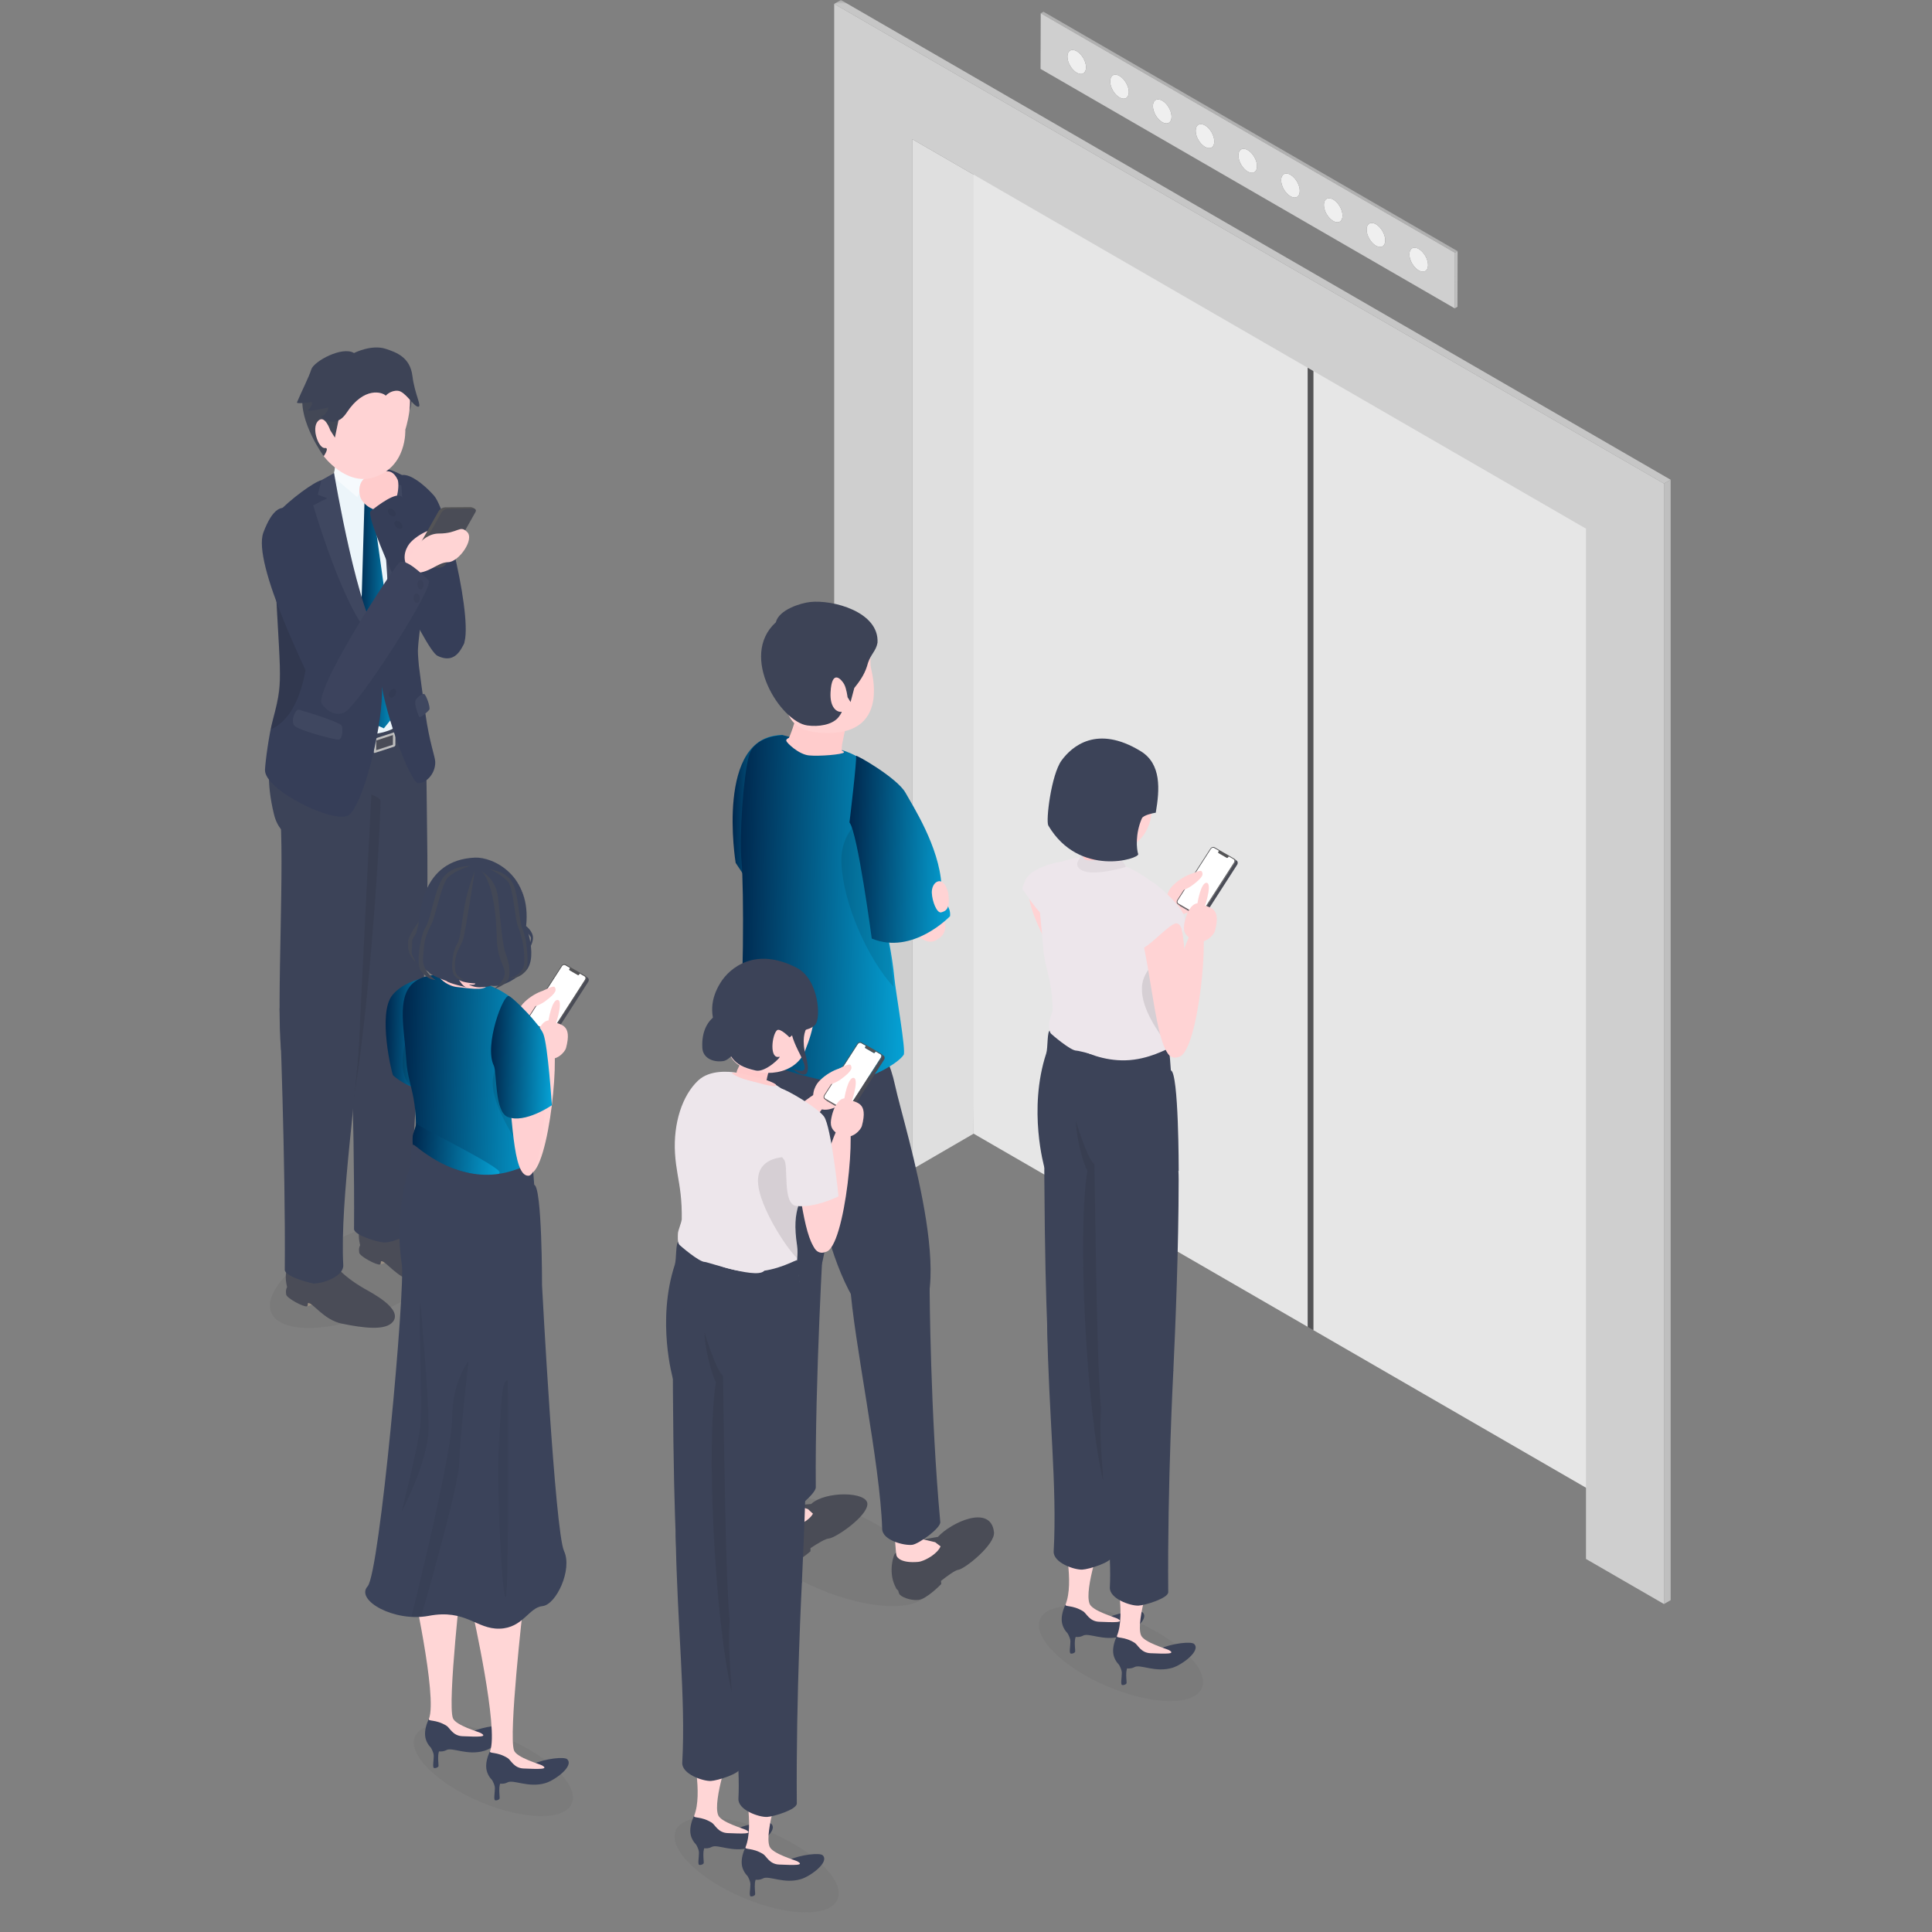 <svg width="250" height="250" viewBox="0 0 250 250" fill="none" xmlns="http://www.w3.org/2000/svg">
<rect x="0" y="0" width="250" height="250" fill="#808080" stroke="none"/>
<mask id="mask0_1892_18121" style="mask-type:alpha" maskUnits="userSpaceOnUse" x="0" y="0" width="250" height="250">
<rect width="250" height="250" fill="#D9D9D9"/>
</mask>
<g mask="url(#mask0_1892_18121)">
<path opacity="0.05" d="M49.564 169.575C56.378 166.672 60.956 162.091 59.789 159.344C58.622 156.598 52.152 156.725 45.338 159.629C38.524 162.532 33.946 167.113 35.113 169.86C36.281 172.606 42.751 172.479 49.564 169.575Z" fill="black"/>
<path d="M56.166 64.143C58.062 66.308 61.914 83.653 59.491 83.791C57.067 83.93 52.2 73.359 51.067 65.982C49.904 58.417 54.455 62.188 56.166 64.143Z" fill="#363E58"/>
<path opacity="0.1" d="M53.383 70.81C53.383 70.81 55.527 70.465 55.073 76.138C54.761 80.03 55.006 81.05 54.474 81.432C53.815 81.904 53.383 70.81 53.383 70.81Z" fill="black"/>
<path d="M36.756 94.787C36.756 94.787 33.442 97.032 35.443 105.334C37.444 113.637 50.638 103.025 50.638 103.025L40.981 94.787H36.756Z" fill="#3C4358"/>
<path d="M49.18 163.617C49.18 163.617 49.852 163.471 49.922 163.33C49.992 163.19 49.423 162.942 49.423 162.942L49.18 163.227V163.617Z" fill="#998E82"/>
<path d="M46.599 161.122C46.332 160.011 46.306 158.852 47.075 157.841C48.361 156.151 50.546 156.86 51.735 157.501C52.924 158.142 53.289 159.411 56.562 161.313C57.389 161.793 61.613 163.918 60.311 165.602C59.374 166.813 56.48 166.433 53.698 165.867C51.322 165.384 49.885 163.062 49.315 163.206C49.232 163.247 49.338 163.543 49.177 163.617C48.825 163.782 46.534 162.569 46.484 162.093C46.441 161.674 46.417 161.532 46.599 161.122Z" fill="#4A4C57"/>
<path d="M48.359 150.39C46.999 152.483 48.565 156.351 47.627 157.651C46.43 159.311 49.478 160.768 50.191 160.628C50.358 160.596 50.06 160.134 49.968 159.771C49.864 159.36 52.307 158.333 52.734 158.622C52.978 158.787 52.022 158.073 51.462 157.758C51.236 157.631 50.957 157.438 50.883 157.349C50.424 156.802 51.814 151.576 52.06 150.978C52.306 150.379 48.946 149.486 48.359 150.39Z" fill="#314058"/>
<path d="M45.074 124.086C45.074 124.086 45.928 145.087 45.811 159.031C45.804 159.821 48.819 160.732 49.67 160.771C50.71 160.818 53.46 159.874 53.379 158.407C52.914 149.987 54.796 130.54 55.01 123.243C55.379 110.697 45.074 124.086 45.074 124.086Z" fill="#3C4358"/>
<path d="M55.153 96.887C55.247 116.468 56.501 132.917 50.075 133.298C41.823 133.787 44.981 109.35 44.119 100.802C42.945 89.166 55.128 91.617 55.153 96.887Z" fill="#3C4358"/>
<path d="M48.532 95.568C48.438 95.598 48.362 95.694 48.362 95.783L48.355 97.317C48.355 97.405 48.431 97.452 48.525 97.421L50.989 96.619C51.084 96.589 51.16 96.493 51.16 96.405L51.166 94.871C51.167 94.782 51.091 94.735 50.997 94.766L48.532 95.568Z" fill="#BEBEBE"/>
<path d="M48.676 97.073L48.681 95.818L50.848 95.113L50.843 96.368L48.676 97.073Z" fill="#4A4C57"/>
<path opacity="0.1" d="M47.539 102.643C47.914 102.802 49.26 103.112 49.247 103.697C49.084 110.864 47.63 131.451 45.797 141.935L47.539 102.643Z" fill="#1A1A1A"/>
<path d="M39.727 169.031C39.727 169.031 40.398 168.885 40.468 168.745C40.539 168.604 39.97 168.356 39.97 168.356L39.727 168.641V169.031Z" fill="#998E82"/>
<path d="M37.146 166.537C36.879 165.425 36.853 164.266 37.622 163.255C38.907 161.566 41.093 162.274 42.282 162.915C43.471 163.556 43.836 164.825 47.109 166.727C47.936 167.207 52.16 169.332 50.858 171.016C49.921 172.228 47.027 171.847 44.245 171.281C41.869 170.798 40.432 168.476 39.862 168.62C39.779 168.661 39.885 168.957 39.724 169.032C39.372 169.196 37.08 167.983 37.031 167.507C36.988 167.088 36.964 166.946 37.146 166.537Z" fill="#4A4C57"/>
<path d="M38.906 155.804C37.546 157.897 39.112 161.765 38.174 163.065C36.977 164.725 40.025 166.182 40.737 166.042C40.905 166.01 40.607 165.548 40.515 165.185C40.41 164.774 42.854 163.747 43.281 164.036C43.525 164.201 42.569 163.487 42.009 163.172C41.783 163.045 41.504 162.852 41.43 162.764C40.971 162.216 42.361 156.99 42.607 156.392C42.853 155.793 39.493 154.9 38.906 155.804Z" fill="#314058"/>
<path d="M36.176 130.47C36.176 130.47 36.967 150.38 36.85 164.323C36.843 165.114 39.858 166.025 40.709 166.063C41.749 166.11 44.499 165.167 44.418 163.699C43.953 155.279 46.377 140.288 46.541 132.991C46.694 126.168 36.176 130.47 36.176 130.47Z" fill="#3C4358"/>
<path d="M48.186 100.288C47.149 119.943 46.543 134.65 46.242 137.849C46.09 139.461 36.546 137.59 36.366 135.812C35.755 129.775 36.887 111.431 36.194 104.555C35.02 92.918 48.464 95.025 48.186 100.288Z" fill="#3C4358"/>
<path d="M50.954 64.578L50.852 64.005L50.954 64.578Z" fill="#CDCDD5"/>
<path d="M35.66 73.646C35.56 71.766 35.618 70.237 36.015 68.772C36.331 67.606 36.887 66.38 37.852 65.245C39.297 63.546 40.757 62.46 43.174 61.716L43.231 61.215C43.231 61.215 45.605 60.52 48.394 60.469L48.504 60.745C49.49 60.724 50.759 60.931 51.917 62.017C54.325 64.273 53.733 69.446 53.733 73.96C53.733 78.474 51.048 75.43 52.601 85.019C54.453 96.451 50.128 94.504 41.744 95.718C37.951 96.267 37.225 96.999 37.225 95.184C37.225 93.148 37.1 92.6 37.512 90.654C37.587 90.298 37.649 89.892 37.69 89.423C37.76 88.619 37.769 87.629 37.678 86.384C37.483 83.698 35.705 74.483 35.66 73.646Z" fill="#ECF5FA"/>
<path d="M47.122 64.097C46.876 63.774 46.79 63.17 46.79 63.17L47.361 61.981L48.255 62.716C48.255 62.716 48.42 63.489 48.195 63.896C48.155 63.968 48.098 64.032 48.024 64.085L51.861 91.532L49.675 94.246L46.344 92.788L47.188 64.16C47.164 64.143 47.142 64.123 47.122 64.097Z" fill="url(#paint0_linear_1892_18121)"/>
<path d="M48.395 60.442L49.123 60.355L49.507 60.583C50.526 60.697 51.756 61.273 52.708 61.888C52.708 61.888 55.196 64.757 55.196 73.077C55.196 76.493 54.165 81.597 54.077 84.214C54.063 84.638 54.204 86.144 54.204 86.144L54.529 88.641C54.529 88.641 54.592 89.089 54.695 89.823C54.784 89.793 54.857 89.784 54.9 89.81C55.16 89.966 55.733 91.556 55.55 91.837C55.495 91.923 55.296 92.115 55.045 92.33C55.571 96.12 56.311 97.904 56.321 98.608C56.343 100.178 55.08 101.399 54.077 101.339C53.281 101.292 50.443 94.307 49.424 88.975C49.161 87.595 48.816 85.814 48.802 84.798C48.784 83.446 48.966 83.452 49.393 82.91C49.525 82.743 49.68 82.524 49.861 82.196C51.084 79.974 48.984 60.345 48.395 60.442Z" fill="#363E58"/>
<path opacity="0.05" d="M48.395 60.442L49.123 60.355L49.507 60.583L50.854 61.812L50.208 62.578L51.929 62.776C51.929 62.776 53.577 81.995 49.393 82.91C49.525 82.743 49.68 82.524 49.861 82.196C51.084 79.974 48.984 60.345 48.395 60.442Z" fill="white"/>
<path opacity="0.05" d="M54.219 92.726C53.827 91.769 53.598 90.858 53.823 90.519C54.049 90.179 54.68 89.712 54.9 89.81C55.177 89.933 55.762 91.578 55.55 91.837C55.326 92.114 54.344 93.033 54.219 92.726Z" fill="white"/>
<g opacity="0.05">
<path d="M50.012 83.484C49.748 83.595 49.534 83.927 49.535 84.225C49.536 84.523 49.751 84.675 50.015 84.564C50.279 84.454 50.493 84.124 50.492 83.826C50.491 83.528 50.276 83.374 50.012 83.484Z" fill="black"/>
</g>
<g opacity="0.05">
<path d="M50.797 89.161C50.533 89.272 50.32 89.604 50.32 89.902C50.321 90.2 50.536 90.352 50.8 90.241C51.064 90.131 51.278 89.8 51.277 89.502C51.276 89.205 51.062 89.051 50.797 89.161Z" fill="black"/>
</g>
<path d="M48.17 58.955C48.472 60.332 49.009 61.284 47.954 61.764C46.899 62.245 44.249 62.502 43.573 61.907C43.039 61.437 43.564 58.523 43.877 58.234C44.189 57.946 48.17 58.955 48.17 58.955Z" fill="#FFC9CA"/>
<path d="M48.765 61.314L48.545 60.355L47.363 61.981L48.929 63.269L48.765 61.314Z" fill="#ECF5FA"/>
<path d="M46.231 64.335L47.363 61.982L43.359 60.505L43.23 61.215L43.416 61.961L46.231 64.335Z" fill="#ECF5FA"/>
<path opacity="0.5" d="M48.765 61.314L48.545 60.355L47.363 61.981L48.929 63.269L48.765 61.314Z" fill="white"/>
<path opacity="0.5" d="M46.231 64.335L47.363 61.982L43.359 60.505L43.23 61.215L43.416 61.961L46.231 64.335Z" fill="white"/>
<path d="M35.327 93.057C36.162 89.965 36.282 88.979 36.209 86.153C36.132 83.233 35.633 76.549 35.505 71.766C35.43 68.966 35.482 66.817 35.821 66.457C37.62 64.543 40.624 62.369 41.598 62.132L41.598 62.132L43.228 61.215C43.228 61.215 46.428 80.314 49.361 82.947C49.361 82.947 49.437 89.307 49.427 89.797C49.327 94.786 46.901 104.367 45.071 105.5C43.241 106.633 34.17 102.241 34.29 99.6C34.337 98.57 34.794 95.031 35.327 93.057Z" fill="#363E58"/>
<path opacity="0.05" d="M40.535 65.389L42.349 64.471L41.126 64.005L41.599 62.132L41.599 62.132L43.23 61.215C43.23 61.215 46.43 80.314 49.362 82.947C45.612 82.839 40.535 65.389 40.535 65.389Z" fill="white"/>
<path opacity="0.05" d="M44.219 93.912C44.403 94.474 44.287 95.614 43.857 95.702C43.427 95.791 38.605 94.496 38.092 93.897C37.579 93.299 38.227 91.797 38.618 91.839C39.009 91.88 44.072 93.459 44.219 93.912Z" fill="white"/>
<path opacity="0.1" d="M35.02 94.395C35.854 91.303 36.282 88.979 36.208 86.154C36.132 83.234 35.633 76.55 35.505 71.767C37.195 73.713 40.091 77.656 40.015 81.764C39.916 87.072 38.661 92.82 35.02 94.395Z" fill="black"/>
<path d="M34.083 68.902C32.594 72.862 39.828 87.332 41.586 90.996C41.837 91.52 45.718 89.412 46.021 89.42C47.892 89.469 43.677 80.478 41.565 73.833C39.139 66.201 36.416 62.698 34.083 68.902Z" fill="#363E58"/>
<path d="M46.673 64.448C47.076 65.366 48.458 66.402 49.99 65.919C51.581 65.418 51.692 62.575 51.451 62.063C50.502 60.052 49.026 61.39 47.696 61.68C46.366 61.969 46.344 63.699 46.673 64.448Z" fill="#FFCCCC"/>
<path d="M60.041 83.257C59.3 84.957 58.271 85.665 56.609 84.862C54.946 84.059 47.074 66.838 47.955 66.144C48.836 65.449 51.297 63.539 52.004 64.297C52.711 65.055 60.781 81.556 60.041 83.257Z" fill="#363E58"/>
<g opacity="0.05">
<path d="M51.717 68.43C51.441 68.403 51.144 68.15 51.054 67.867C50.963 67.583 51.113 67.375 51.389 67.402C51.664 67.429 51.961 67.68 52.051 67.964C52.142 68.248 51.992 68.457 51.717 68.43Z" fill="black"/>
</g>
<g opacity="0.05">
<path d="M50.865 66.823C50.59 66.796 50.293 66.543 50.202 66.259C50.112 65.975 50.261 65.767 50.537 65.794C50.812 65.821 51.109 66.073 51.2 66.357C51.29 66.64 51.141 66.85 50.865 66.823Z" fill="black"/>
</g>
<path d="M53.204 70.097C52.566 70.737 51.935 72.12 52.721 73.338C53.538 74.603 55.72 73.579 56.117 73.261C58.824 71.097 58.295 69.908 57.725 68.82C57.155 67.731 54.532 68.765 53.204 70.097Z" fill="#FFD3D4"/>
<path d="M57.605 65.648C57.29 65.651 56.908 65.876 56.753 66.15L54.871 69.475L52.989 72.8C52.834 73.075 53.276 73.451 53.591 73.448L56.524 73.267C56.839 73.264 57.221 73.04 57.376 72.765L59.258 69.44L61.525 66.162C61.681 65.888 61.166 65.62 60.85 65.623L57.605 65.648Z" fill="#545456"/>
<path d="M57.971 65.832C57.656 65.834 57.274 66.059 57.118 66.334L55.237 69.658L53.355 72.983C53.199 73.258 53.329 73.478 53.644 73.476L56.889 73.45C57.205 73.447 57.587 73.223 57.742 72.948L59.624 69.623L61.506 66.299C61.661 66.024 61.532 65.803 61.216 65.806L57.971 65.832Z" fill="#4A4C56"/>
<path d="M52.898 72.359C52.898 72.359 54.263 69.038 56.799 69.038C59.335 69.038 59.481 67.868 60.456 68.845C61.431 69.821 59.335 72.749 57.969 72.749C56.604 72.749 55.469 74.303 53.48 74.12C51.926 73.977 52.898 72.359 52.898 72.359Z" fill="#FFD4D4"/>
<path d="M41.587 90.996C41.587 90.996 42.719 92.859 44.461 92.246C46.202 91.634 56.27 75.897 55.472 75.109C54.674 74.321 52.441 72.147 51.654 72.823C50.867 73.498 41.053 88.486 41.587 90.996Z" fill="#363E58"/>
<path opacity="0.03" d="M41.587 90.996C41.587 90.996 42.719 92.859 44.461 92.246C46.202 91.634 56.27 75.897 55.472 75.109C54.674 74.321 52.441 72.147 51.654 72.823C50.867 73.498 41.053 88.486 41.587 90.996Z" fill="white"/>
<g opacity="0.05">
<path d="M53.687 77.892C53.506 77.682 53.466 77.293 53.596 77.025C53.726 76.757 53.978 76.71 54.158 76.92C54.339 77.13 54.38 77.517 54.25 77.785C54.12 78.053 53.867 78.102 53.687 77.892Z" fill="black"/>
</g>
<g opacity="0.05">
<path d="M54.183 76.142C54.002 75.932 53.962 75.543 54.092 75.275C54.222 75.007 54.474 74.96 54.654 75.17C54.835 75.38 54.876 75.767 54.746 76.035C54.616 76.303 54.363 76.352 54.183 76.142Z" fill="black"/>
</g>
<path d="M53.262 50.615C53.262 50.615 53.355 52.682 52.937 53.136L51.957 49.694L53.262 50.615Z" fill="#434856"/>
<path d="M52.536 49.855C53.758 51.575 52.446 55.606 52.446 55.606C52.446 55.606 52.707 60.48 48.27 61.797C44.742 62.845 41.893 59.036 41.893 59.036C41.893 59.036 37.081 49.651 43.642 47.434C49.689 45.391 51.314 48.135 52.536 49.855Z" fill="#FFD3D4"/>
<path d="M39.183 51.107C38.616 54.523 41.889 59.036 41.889 59.036C41.889 59.036 42.682 57.896 42.049 57.975C41.248 58.076 40.255 55.443 41.14 54.491C42.025 53.54 42.737 55.681 42.737 55.681L43.336 56.628L44.019 53.324C44.019 53.324 39.587 48.676 39.183 51.107Z" fill="#434856"/>
<path d="M49.919 51.2C49.522 50.755 47.131 49.95 44.854 53.406C43.35 55.687 41.394 53.94 41.54 53.9C42.332 53.684 42.505 52.727 42.505 52.727C42.505 52.727 39.476 53.406 39.876 53.036C40.594 52.372 40.341 52.015 40.341 52.015C40.341 52.015 38.315 52.335 38.431 52.06C39.038 50.612 39.955 48.84 40.288 47.788C40.614 46.758 44.286 44.749 45.807 45.683C45.807 45.683 48.071 44.52 49.943 45.149C51.244 45.587 53.068 46.193 53.369 48.663C53.66 51.058 54.684 52.712 54.078 52.626C53.473 52.541 52.447 50.647 51.489 50.566C50.531 50.484 49.919 51.2 49.919 51.2Z" fill="#3D4356"/>
<path d="M118.035 151.315L125.987 146.697L126.436 22.855L118.035 17.998V151.315Z" fill="#DFDFDF"/>
<path d="M215.316 62.578L216.181 62.078V207.06L215.316 207.56V62.578Z" fill="#BFBFBF"/>
<path d="M216.18 62.078L215.316 62.578L107.945 0.5L108.81 0L216.18 62.078Z" fill="#C6C6C6"/>
<path d="M169.221 171.695L125.984 146.697V13.38L169.221 38.378V171.695Z" fill="#E6E6E6"/>
<path d="M213.178 197.11L169.941 172.112V38.794L213.178 63.792V197.11Z" fill="#E6E6E6"/>
<path d="M169.223 171.695L169.943 172.111V38.794L169.223 38.377V171.695Z" fill="#545456"/>
<path d="M107.945 0.5V145.483L118.034 151.315V17.998L171.359 48.829L172.079 49.245L205.227 68.41V201.728L215.316 207.56V62.578L107.945 0.5Z" fill="#CFCFCF"/>
<path d="M139.335 6.632C140 7.017 140.538 7.95 140.536 8.716C140.534 9.482 139.992 9.791 139.327 9.406C138.661 9.021 138.123 8.088 138.125 7.322C138.127 6.556 138.669 6.247 139.335 6.632Z" fill="#EFEFEF"/>
<path d="M172.521 25.82C173.187 26.205 173.725 27.138 173.723 27.905C173.721 28.67 173.18 28.979 172.513 28.594C171.848 28.209 171.31 27.276 171.313 26.511C171.315 25.744 171.856 25.435 172.521 25.82Z" fill="#EFEFEF"/>
<path d="M183.585 32.215C184.251 32.601 184.789 33.534 184.787 34.3C184.785 35.066 184.243 35.375 183.577 34.99C182.911 34.605 182.373 33.671 182.375 32.906C182.377 32.139 182.919 31.83 183.585 32.215Z" fill="#EFEFEF"/>
<path d="M144.865 9.829C145.531 10.215 146.069 11.148 146.067 11.914C146.065 12.68 145.523 12.989 144.857 12.604C144.192 12.219 143.654 11.286 143.656 10.521C143.658 9.754 144.2 9.445 144.865 9.829Z" fill="#EFEFEF"/>
<path d="M150.397 13.028C151.064 13.413 151.602 14.346 151.599 15.113C151.597 15.878 151.056 16.187 150.39 15.802C149.723 15.416 149.185 14.483 149.188 13.718C149.19 12.951 149.731 12.642 150.397 13.028Z" fill="#EFEFEF"/>
<path d="M155.929 16.226C156.595 16.611 157.133 17.544 157.131 18.311C157.128 19.076 156.587 19.385 155.921 19C155.255 18.615 154.717 17.682 154.719 16.916C154.721 16.15 155.262 15.841 155.929 16.226Z" fill="#EFEFEF"/>
<path d="M161.46 19.424C162.125 19.809 162.663 20.742 162.661 21.508C162.659 22.274 162.117 22.583 161.452 22.198C160.786 21.813 160.248 20.88 160.25 20.114C160.252 19.348 160.794 19.039 161.46 19.424Z" fill="#EFEFEF"/>
<path d="M166.99 22.621C167.656 23.007 168.194 23.94 168.192 24.706C168.19 25.472 167.648 25.781 166.982 25.395C166.317 25.011 165.779 24.078 165.781 23.312C165.783 22.546 166.325 22.237 166.99 22.621Z" fill="#EFEFEF"/>
<path d="M178.05 29.017C178.716 29.402 179.254 30.336 179.252 31.102C179.25 31.868 178.708 32.177 178.042 31.791C177.376 31.406 176.838 30.473 176.84 29.708C176.842 28.941 177.384 28.632 178.05 29.017Z" fill="#EFEFEF"/>
<path d="M134.668 1.72L135.02 1.516L188.613 32.501L188.261 32.706L134.668 1.72Z" fill="#B0B0B0"/>
<path d="M188.263 32.706L188.614 32.502L188.594 39.697L188.242 39.901L188.263 32.706Z" fill="#BFBFBF"/>
<path d="M134.669 1.72L188.262 32.706L188.242 39.901L134.648 8.915L134.669 1.72ZM183.576 34.989C184.242 35.375 184.784 35.066 184.786 34.3C184.788 33.534 184.25 32.6 183.584 32.215C182.918 31.83 182.376 32.139 182.374 32.906C182.372 33.671 182.91 34.604 183.576 34.989ZM178.045 31.791C178.711 32.177 179.252 31.868 179.255 31.102C179.257 30.336 178.719 29.402 178.052 29.017C177.386 28.632 176.845 28.941 176.843 29.708C176.84 30.473 177.378 31.406 178.045 31.791ZM150.388 15.802C151.055 16.187 151.596 15.878 151.598 15.112C151.6 14.346 151.063 13.413 150.396 13.027C149.73 12.642 149.189 12.951 149.186 13.718C149.184 14.483 149.722 15.416 150.388 15.802ZM155.92 19C156.586 19.385 157.128 19.076 157.13 18.31C157.132 17.544 156.594 16.611 155.928 16.226C155.262 15.84 154.72 16.149 154.718 16.916C154.716 17.681 155.254 18.614 155.92 19ZM139.327 9.406C139.992 9.791 140.533 9.482 140.535 8.716C140.538 7.95 140 7.016 139.334 6.632C138.668 6.247 138.127 6.556 138.125 7.322C138.122 8.088 138.66 9.021 139.327 9.406ZM166.982 25.395C167.648 25.78 168.189 25.471 168.192 24.706C168.194 23.939 167.656 23.006 166.99 22.621C166.324 22.236 165.783 22.546 165.781 23.312C165.779 24.078 166.317 25.011 166.982 25.395ZM161.451 22.198C162.116 22.582 162.658 22.273 162.66 21.508C162.662 20.741 162.124 19.808 161.459 19.424C160.793 19.038 160.251 19.348 160.249 20.114C160.247 20.88 160.785 21.813 161.451 22.198ZM172.513 28.593C173.179 28.979 173.721 28.669 173.723 27.904C173.725 27.137 173.187 26.204 172.521 25.819C171.856 25.435 171.314 25.744 171.312 26.51C171.31 27.276 171.848 28.209 172.513 28.593ZM144.857 12.604C145.523 12.989 146.065 12.68 146.067 11.914C146.069 11.148 145.531 10.214 144.865 9.829C144.2 9.445 143.658 9.754 143.656 10.52C143.654 11.286 144.192 12.219 144.857 12.604Z" fill="#CFCFCF"/>
<path opacity="0.05" d="M155.514 218.436C156.503 216.107 152.622 212.222 146.843 209.76C141.065 207.298 135.579 207.19 134.589 209.519C133.599 211.848 137.481 215.732 143.259 218.195C149.037 220.657 154.524 220.765 155.514 218.436Z" fill="#1A1A1A"/>
<path d="M133.252 115.392C132.408 117.596 138.781 128.965 140.85 128.701C142.92 128.437 140.551 124.567 138.433 118.093C136.387 111.842 134.097 113.189 133.252 115.392Z" fill="#FFD3D4"/>
<path d="M140.851 128.701C143.125 129.941 154.428 116.408 153.445 115.364C152.564 114.429 142.698 122.722 140.806 125.524C138.914 128.325 140.851 128.701 140.851 128.701Z" fill="#FFD3D4"/>
<path d="M151.633 114.726C151.056 115.366 150.522 116.711 151.328 117.833C152.165 118.998 154.193 117.92 154.557 117.598C157.029 115.409 156.47 114.303 155.875 113.294C155.281 112.285 152.833 113.394 151.633 114.726Z" fill="#FFD3D4"/>
<path d="M137.612 111.497C136.622 111.491 133.418 112.36 132.714 113.836C132.076 115.175 132.346 115.125 132.491 115.303C132.619 115.461 134.318 118.094 134.96 118.362C135.603 118.631 137.612 111.497 137.612 111.497Z" fill="#EDE6EB"/>
<path d="M152.266 118.746C151.994 117.744 151.517 116.691 150.687 115.715C148.874 113.582 145.658 111.496 141.265 110.884C140.521 110.78 137.304 111.027 135.769 112.466C133.7 114.406 134.728 118.479 134.962 122.351C135.205 126.393 136.931 127.074 135.87 136.108C135.116 142.516 142.674 144.629 145.966 144.729C149.258 144.828 148.013 142.658 149.76 142.696C151.507 142.733 151.701 139.188 151.347 137.516C151.282 137.21 151.229 136.861 151.194 136.458C151.169 136.168 151.194 135.846 151.221 135.494C151.257 135.007 151.296 134.462 151.204 133.846C150.462 128.873 150.251 128.166 152.104 123.267C152.161 123.115 152.214 122.958 152.266 122.801C152.728 121.398 152.573 119.879 152.266 118.746Z" fill="#EDE6EB"/>
<path opacity="0.1" d="M147.764 127.797C147.68 130.7 149.964 133.542 151.219 135.494C151.256 135.007 151.294 134.462 151.203 133.846C150.461 128.873 150.25 128.166 152.103 123.267C152.16 123.115 152.213 122.958 152.265 122.801C150.454 123.536 147.837 125.275 147.764 127.797Z" fill="black"/>
<path d="M135.144 151.073C135.144 151.073 132.991 143.603 135.382 136.307C135.624 135.568 135.462 133.327 135.902 133.328C136.134 133.328 140.134 137.324 145.593 137.207C148.704 137.14 151.101 135.607 151.22 135.725C151.338 135.844 151.509 138.505 151.509 138.505C152.538 138.78 152.523 151.506 152.523 151.506L135.144 151.073Z" fill="#3C4358"/>
<path d="M140.444 109.232C140.184 110.415 139.537 111.749 140.444 112.162C141.35 112.575 143.413 111.997 144.133 111.502C144.854 111.006 144.402 108.86 144.133 108.612C143.865 108.365 140.444 109.232 140.444 109.232Z" fill="#FFC9CA"/>
<path d="M138.165 101.761C136.517 104.698 136.113 108.288 139.046 109.938C141.978 111.589 146.619 110.534 148.267 107.597C149.915 104.66 148.874 100.942 145.941 99.291C143.008 97.641 139.813 98.824 138.165 101.761Z" fill="#FFD3D4"/>
<path d="M139.635 111.201C139.635 111.201 139.934 110.593 140.024 110.623C140.113 110.652 140.108 111.155 140.555 111.279C141.586 111.563 144.498 110.667 144.608 110.747C144.717 110.828 145.871 112.071 145.623 112.188C145.375 112.305 141.848 113.278 140.307 112.744C138.766 112.21 139.635 111.201 139.635 111.201Z" fill="#EDE6EB"/>
<path opacity="0.05" d="M139.635 111.201C139.635 111.201 139.934 110.593 140.024 110.623C140.113 110.652 140.108 111.155 140.555 111.279C141.586 111.563 144.498 110.667 144.608 110.747C144.717 110.828 145.871 112.071 145.623 112.188C145.375 112.305 141.848 113.278 140.307 112.744C138.766 112.21 139.635 111.201 139.635 111.201Z" fill="black"/>
<path d="M147.764 105.886C147.941 105.485 149.209 105.21 149.555 105.162C150.07 102.16 150.307 98.85 147.597 97.196C141.944 93.745 138.698 96.578 137.365 98.405C136.031 100.231 135.3 106.228 135.656 106.831C139.656 113.598 147.493 111.12 147.281 110.513C147.07 109.906 146.879 107.892 147.764 105.886Z" fill="#3C4358"/>
<path d="M136.26 130.497C136.268 130.78 135.793 131.908 135.786 132.247C135.779 132.587 135.694 133.41 135.988 133.745C136.05 133.816 138.52 135.967 139.282 135.951C139.631 135.944 142.799 136.849 142.795 136.714C142.768 135.989 136.474 130.898 136.438 130.72C136.384 130.454 136.26 130.497 136.26 130.497Z" fill="#EDE6EB"/>
<path d="M137.848 210.592C137.906 211.049 138.511 211.8 138.511 212.391C138.511 212.983 138.328 213.88 138.537 213.966C138.656 214.015 138.98 213.952 139.103 213.779C139.226 213.607 138.78 211.925 139.506 211.321C140.233 210.717 137.848 210.592 137.848 210.592Z" fill="#3C4358"/>
<path d="M138.207 207.003C138.207 207.003 136.972 208.898 137.526 210.377C138.079 211.856 139.411 212.051 140.155 211.647C140.9 211.244 142.857 212.407 145.066 211.74C146.287 211.37 148.803 209.529 147.857 208.648C147.502 208.318 145.074 208.538 143.395 209.305C142.49 209.718 141.251 208.654 140.181 207.976C139.11 207.297 138.207 207.003 138.207 207.003Z" fill="#3C4358"/>
<path d="M137.656 199.115C137.656 199.115 139.025 204.789 137.89 207.588C137.726 207.991 138.751 207.618 140.174 208.511C140.588 208.771 140.97 209.805 142.219 209.855C144.112 209.931 145.636 210.008 144.573 209.435C144.279 209.277 141.356 208.452 140.993 207.53C140.239 205.616 142.628 198.912 142.628 198.912L137.656 199.115Z" fill="#FFD6D6"/>
<path d="M144.636 172.646C144.636 172.646 143.784 187.423 143.9 201.367C143.907 202.157 140.898 203.068 140.049 203.107C139.01 203.154 136.266 202.211 136.346 200.743C136.811 192.323 135.689 183.049 135.501 171.443C135.408 165.763 144.636 172.646 144.636 172.646Z" fill="#3C4358"/>
<path d="M135.113 144.454C135.119 168.443 135.642 173.35 135.825 179.283C135.862 180.517 139.342 182.11 140.385 181.743C146.874 179.465 144.926 158.28 145.93 149.763C146.918 141.379 135.112 139.186 135.113 144.454Z" fill="#3C4358"/>
<path opacity="0.1" d="M142.724 191.57L142.901 148.298C142.368 148.298 141.925 149.661 141.622 150.676C140.661 149.894 139.237 145.096 139.237 145.096C139.174 146.852 140.212 150.798 140.706 151.493C139.405 159.317 140.525 182.052 142.724 191.57Z" fill="#1A1A1A"/>
<path d="M144.5 214.661C144.558 215.118 145.163 215.869 145.163 216.461C145.163 217.052 144.98 217.95 145.189 218.036C145.308 218.084 145.632 218.021 145.755 217.849C145.878 217.676 145.433 215.994 146.159 215.39C146.885 214.786 144.5 214.661 144.5 214.661Z" fill="#3C4358"/>
<path d="M144.859 211.073C144.859 211.073 143.624 212.967 144.178 214.446C144.732 215.925 146.063 216.12 146.808 215.717C147.552 215.313 149.51 216.476 151.718 215.809C152.94 215.44 155.455 213.599 154.509 212.718C154.154 212.387 151.726 212.608 150.047 213.374C149.142 213.787 147.904 212.724 146.833 212.045C145.762 211.366 144.859 211.073 144.859 211.073Z" fill="#3C4358"/>
<path d="M144.309 203.184C144.309 203.184 145.678 208.858 144.542 211.657C144.378 212.06 145.404 211.688 146.826 212.58C147.24 212.84 147.623 213.874 148.872 213.925C150.765 214.001 152.288 214.078 151.225 213.505C150.931 213.346 148.008 212.522 147.645 211.599C146.892 209.685 149.28 202.981 149.28 202.981L144.309 203.184Z" fill="#FFD6D6"/>
<path d="M151.833 177.313C151.833 177.313 151.051 192.081 151.168 206.025C151.175 206.816 148.166 207.727 147.316 207.765C146.278 207.812 143.533 206.869 143.614 205.401C144.078 196.981 140.471 181.359 143.879 178.182C148.031 174.311 151.833 177.313 151.833 177.313Z" fill="#3C4358"/>
<path d="M141.555 146.241C141.799 162.579 141.955 176.448 142.477 182.415C142.602 183.839 151.769 178.59 151.831 177.313C152.093 171.929 152.517 161.358 152.517 152.686C152.517 138.766 141.476 140.974 141.555 146.241Z" fill="#3C4358"/>
<path d="M152.404 118.492C153.752 120.534 154.065 136.512 151.991 136.738C149.917 136.963 149.359 129.055 148.017 122.478C146.64 115.734 151.056 116.449 152.404 118.492Z" fill="#FFD3D4"/>
<path d="M152.516 136.76C155.088 136.375 156.648 119.491 155.238 119.233C153.976 119.001 150.516 130.595 150.619 134.127C150.723 137.658 152.516 136.76 152.516 136.76Z" fill="#FFD3D4"/>
<path d="M147.392 122.677C147.877 123.5 151.335 119.401 152.23 119.484C152.94 119.551 152.992 120.706 152.992 120.706C152.992 120.706 153.742 119.544 153.044 118.111C152.411 116.813 149.643 114.316 148.902 114.002C148.161 113.687 145.912 120.165 147.392 122.677Z" fill="#EDE6EB"/>
<path d="M160.158 111.612C160.158 111.61 160.159 111.607 160.158 111.605C160.156 111.583 160.152 111.563 160.147 111.543C160.143 111.53 160.139 111.517 160.133 111.504C160.129 111.494 160.125 111.484 160.119 111.475C160.115 111.466 160.11 111.458 160.104 111.45C160.1 111.442 160.094 111.435 160.089 111.428C160.083 111.421 160.078 111.415 160.072 111.408C160.066 111.402 160.06 111.396 160.054 111.391C160.05 111.387 160.046 111.384 160.042 111.381L159.721 111.122C159.79 111.177 159.829 111.261 159.837 111.353C159.837 111.356 159.837 111.359 159.837 111.362C159.843 111.453 159.82 111.553 159.761 111.645L155.494 118.275C155.433 118.37 155.343 118.433 155.25 118.469C155.145 118.509 155.033 118.514 154.942 118.461L152.422 117.004C152.408 116.996 152.395 116.987 152.383 116.977L152.704 117.237C152.716 117.247 152.729 117.256 152.743 117.264L155.262 118.72C155.355 118.774 155.466 118.769 155.571 118.728C155.577 118.726 155.582 118.731 155.588 118.729C155.603 118.722 155.617 118.715 155.632 118.707C155.643 118.701 155.654 118.694 155.666 118.687C155.675 118.68 155.685 118.673 155.694 118.666C155.703 118.66 155.711 118.653 155.719 118.646C155.727 118.639 155.734 118.632 155.742 118.624C155.749 118.617 155.756 118.61 155.763 118.602C155.77 118.595 155.777 118.587 155.783 118.579C155.79 118.57 155.796 118.562 155.802 118.553C155.807 118.547 155.811 118.541 155.815 118.534L160.082 111.904L160.087 111.896C160.093 111.886 160.099 111.876 160.104 111.866C160.11 111.855 160.116 111.843 160.121 111.832C160.127 111.818 160.132 111.804 160.137 111.79C160.144 111.768 160.15 111.747 160.154 111.726C160.16 111.69 160.16 111.655 160.158 111.621C160.158 111.618 160.158 111.615 160.158 111.612Z" fill="#4A4C56"/>
<path d="M159.623 111.181C159.756 111.258 159.782 111.447 159.681 111.603L155.414 118.233C155.315 118.388 155.126 118.453 154.992 118.376L152.471 116.918C152.339 116.842 152.312 116.652 152.412 116.497L156.679 109.867C156.779 109.711 156.97 109.647 157.102 109.723L157.733 110.088L157.653 110.211C157.61 110.278 157.622 110.361 157.679 110.394L158.73 111.002C158.787 111.035 158.869 111.006 158.913 110.939L158.992 110.816L159.623 111.181Z" fill="white"/>
<path d="M159.68 111.095C159.854 111.196 159.888 111.441 159.757 111.646L155.49 118.276C155.359 118.479 155.113 118.562 154.939 118.461L152.419 117.004C152.245 116.904 152.21 116.658 152.341 116.455L156.608 109.825C156.739 109.62 156.986 109.537 157.159 109.638L159.68 111.095ZM155.417 118.233L159.684 111.603C159.784 111.447 159.758 111.258 159.625 111.181L158.994 110.816L158.915 110.939C158.871 111.007 158.79 111.035 158.732 111.002L157.682 110.395C157.624 110.361 157.612 110.279 157.656 110.211L157.735 110.088L157.104 109.723C156.972 109.647 156.781 109.711 156.681 109.867L152.414 116.497C152.315 116.652 152.341 116.842 152.474 116.918L154.994 118.376C155.128 118.453 155.317 118.388 155.417 118.233Z" fill="#545456"/>
<path d="M152.958 113.932C152.548 114.266 152.062 114.873 152.347 115.201C152.643 115.541 153.916 114.826 154.163 114.647C155.839 113.43 155.688 113.074 155.503 112.761C155.319 112.448 153.81 113.235 152.958 113.932Z" fill="#FFD3D4"/>
<path d="M153.223 119.69C153.095 120.536 153.388 121.258 154.668 121.745C155.998 122.251 157.088 120.932 157.214 120.466C158.065 117.298 156.484 117.498 155.441 116.988C154.397 116.478 153.489 117.93 153.223 119.69Z" fill="#FFD3D4"/>
<path d="M154.864 117.69C154.899 116.714 155.449 114.047 156.18 114.243C156.912 114.438 155.795 117.869 155.522 118.169C155.248 118.469 154.85 118.08 154.864 117.69Z" fill="#FFD3D4"/>
<path d="M56.875 143.86C59.148 145.1 70.451 131.566 69.468 130.523C68.588 129.588 58.721 137.88 56.829 140.682C54.937 143.484 56.875 143.86 56.875 143.86Z" fill="#FFD3D4"/>
<path d="M67.66 129.885C67.083 130.524 66.549 131.87 67.356 132.992C68.193 134.157 70.221 133.078 70.584 132.756C73.057 130.567 72.497 129.461 71.903 128.453C71.308 127.444 68.86 128.553 67.66 129.885Z" fill="#FFD3D4"/>
<path d="M68.543 151.918C71.116 151.533 72.675 134.65 71.266 134.391C70.004 134.16 66.544 145.753 66.647 149.285C66.75 152.816 68.543 151.918 68.543 151.918Z" fill="#FFD3D4"/>
<path d="M76.186 126.771C76.185 126.768 76.186 126.766 76.186 126.763C76.184 126.742 76.18 126.722 76.174 126.702C76.17 126.689 76.166 126.676 76.161 126.663C76.157 126.653 76.152 126.643 76.147 126.634C76.142 126.625 76.137 126.617 76.132 126.608C76.127 126.601 76.121 126.594 76.116 126.587C76.111 126.58 76.105 126.573 76.099 126.567C76.093 126.561 76.087 126.555 76.081 126.549C76.077 126.546 76.073 126.543 76.069 126.539L75.748 126.28C75.817 126.336 75.856 126.419 75.865 126.511C75.865 126.514 75.864 126.517 75.864 126.52C75.87 126.612 75.847 126.712 75.788 126.803L71.522 133.433C71.46 133.529 71.371 133.592 71.278 133.628C71.173 133.667 71.06 133.673 70.969 133.62L68.449 132.163C68.435 132.155 68.422 132.146 68.41 132.136L68.731 132.395C68.743 132.405 68.756 132.414 68.77 132.422L71.29 133.879C71.382 133.932 71.493 133.928 71.598 133.887C71.604 133.885 71.61 133.89 71.615 133.887C71.63 133.881 71.645 133.874 71.659 133.866C71.671 133.86 71.682 133.853 71.693 133.845C71.703 133.839 71.712 133.832 71.722 133.825C71.73 133.818 71.738 133.811 71.747 133.804C71.754 133.798 71.762 133.79 71.769 133.783C71.777 133.776 71.784 133.768 71.79 133.761C71.797 133.753 71.804 133.745 71.81 133.737C71.817 133.729 71.823 133.721 71.829 133.712C71.834 133.706 71.838 133.699 71.843 133.693L76.109 127.063L76.115 127.055C76.121 127.045 76.126 127.035 76.132 127.025C76.138 127.013 76.143 127.002 76.148 126.99C76.154 126.976 76.16 126.963 76.164 126.948C76.171 126.927 76.177 126.906 76.181 126.884C76.188 126.849 76.188 126.814 76.185 126.779C76.185 126.776 76.186 126.774 76.186 126.771Z" fill="#4A4C56"/>
<path d="M75.654 126.339C75.787 126.416 75.813 126.605 75.713 126.761L71.446 133.391C71.346 133.546 71.157 133.611 71.023 133.534L68.503 132.076C68.37 132 68.343 131.81 68.443 131.655L72.71 125.025C72.81 124.869 73.001 124.805 73.133 124.881L73.764 125.246L73.685 125.369C73.641 125.437 73.653 125.519 73.711 125.553L74.761 126.16C74.819 126.193 74.9 126.165 74.944 126.097L75.023 125.974L75.654 126.339Z" fill="white"/>
<path d="M75.711 126.253C75.885 126.354 75.92 126.599 75.788 126.804L71.521 133.434C71.391 133.637 71.144 133.72 70.971 133.62L68.45 132.162C68.276 132.062 68.241 131.816 68.372 131.613L72.639 124.983C72.77 124.779 73.017 124.696 73.191 124.796L75.711 126.253ZM71.448 133.392L75.715 126.762C75.815 126.605 75.79 126.416 75.656 126.339L75.025 125.974L74.946 126.097C74.903 126.165 74.821 126.194 74.763 126.16L73.713 125.553C73.655 125.519 73.644 125.437 73.687 125.369L73.766 125.246L73.135 124.882C73.003 124.805 72.813 124.869 72.712 125.025L68.445 131.655C68.346 131.81 68.373 132 68.505 132.077L71.026 133.534C71.159 133.611 71.349 133.546 71.448 133.392Z" fill="#545456"/>
<path d="M69.25 134.849C69.122 135.695 69.415 136.417 70.696 136.904C72.026 137.41 73.116 136.091 73.241 135.625C74.093 132.457 72.511 132.656 71.468 132.147C70.424 131.637 69.516 133.088 69.25 134.849Z" fill="#FFD3D4"/>
<path d="M70.891 132.849C70.926 131.873 71.476 129.206 72.208 129.401C72.939 129.597 71.823 133.028 71.549 133.328C71.275 133.628 70.877 133.239 70.891 132.849Z" fill="#FFD3D4"/>
<path d="M69.243 128.917C68.834 129.252 68.347 129.859 68.632 130.186C68.928 130.526 70.201 129.811 70.448 129.632C72.124 128.416 71.973 128.059 71.788 127.746C71.604 127.433 70.095 128.22 69.243 128.917Z" fill="#FFD3D4"/>
<path opacity="0.05" d="M73.99 233.372C74.95 231.113 71.186 227.347 65.582 224.959C59.979 222.571 54.659 222.467 53.699 224.725C52.739 226.984 56.503 230.751 62.107 233.138C67.71 235.526 73.03 235.631 73.99 233.372Z" fill="#1A1A1A"/>
<path d="M55.296 126.435C53.976 126.686 51.947 127.325 50.765 128.777C48.843 131.138 50.712 138.959 50.857 139.137C50.985 139.295 52.797 140.779 54.174 140.779C59.739 140.779 55.296 126.435 55.296 126.435Z" fill="url(#paint1_linear_1892_18121)"/>
<path opacity="0.1" d="M54.561 131.299C54.561 131.299 53.554 132.38 53.088 133.304C51.858 135.737 51.526 139.673 53.515 140.779C55.882 142.094 54.561 131.299 54.561 131.299Z" fill="black"/>
<path d="M68.946 133.312C68.675 132.31 68.197 131.257 67.367 130.281C65.554 128.148 62.588 126.852 58.196 126.239C57.452 126.135 54.917 125.836 53.383 127.275C51.313 129.215 52.341 133.288 52.575 137.16C52.819 141.202 54.544 141.883 53.483 150.916C52.73 157.325 60.287 159.438 63.58 159.537C66.872 159.637 65.626 157.467 67.373 157.504C69.12 157.542 69.315 153.997 68.96 152.325C68.896 152.019 68.843 151.67 68.807 151.267C68.782 150.977 68.808 150.655 68.834 150.303C68.871 149.816 68.909 149.271 68.817 148.655C68.075 143.682 67.865 142.975 69.717 138.076C69.775 137.924 69.827 137.767 69.879 137.61C70.341 136.207 69.253 134.445 68.946 133.312Z" fill="url(#paint2_linear_1892_18121)"/>
<path opacity="0.1" d="M63.78 140.69C64.035 143.583 67.174 148.641 68.834 150.303C68.871 149.816 68.909 149.271 68.818 148.655C68.076 143.682 67.865 142.975 69.718 138.076C69.775 137.924 69.828 137.767 69.88 137.61C67.505 136.984 63.39 136.266 63.78 140.69Z" fill="black"/>
<path d="M58.056 124.04C57.796 125.224 57.127 126.495 58.034 126.907C58.941 127.32 61.684 127.585 61.746 126.802C61.794 126.188 62.014 123.669 61.746 123.421C61.477 123.173 58.056 124.04 58.056 124.04Z" fill="#FFC5C8"/>
<path d="M53.877 145.306C53.885 145.589 53.41 146.717 53.404 147.056C53.396 147.396 53.311 148.219 53.605 148.554C53.667 148.625 56.138 150.776 56.899 150.761C57.249 150.754 64.256 153.234 64.657 151.721C64.843 151.019 54.092 145.707 54.055 145.529C54.001 145.263 53.877 145.306 53.877 145.306Z" fill="url(#paint3_linear_1892_18121)"/>
<path d="M55.465 225.4C55.523 225.857 56.128 226.608 56.128 227.2C56.128 227.791 55.945 228.689 56.154 228.775C56.273 228.824 56.597 228.761 56.72 228.588C56.843 228.415 56.398 226.734 57.124 226.13C57.85 225.526 55.465 225.4 55.465 225.4Z" fill="#3B435A"/>
<path d="M55.824 221.812C55.824 221.812 54.589 223.707 55.143 225.186C55.697 226.665 57.028 226.86 57.772 226.456C58.517 226.053 60.475 227.216 62.683 226.549C63.905 226.18 66.42 224.339 65.474 223.457C65.119 223.127 62.691 223.347 61.012 224.114C60.107 224.527 58.869 223.463 57.798 222.785C56.727 222.106 55.824 221.812 55.824 221.812Z" fill="#3B435A"/>
<path d="M53.238 204.435C53.238 204.435 56.642 219.598 55.507 222.397C55.343 222.8 56.368 222.427 57.791 223.32C58.205 223.58 58.587 224.614 59.836 224.664C61.73 224.74 63.253 224.817 62.19 224.244C61.896 224.086 58.973 223.261 58.61 222.339C57.857 220.425 59.785 203.689 59.785 203.689L53.238 204.435Z" fill="#FFD6D6"/>
<path d="M63.375 229.579C63.433 230.035 64.038 230.786 64.038 231.378C64.038 231.97 63.855 232.867 64.064 232.953C64.183 233.002 64.507 232.939 64.63 232.766C64.753 232.594 64.308 230.912 65.034 230.308C65.76 229.704 63.375 229.579 63.375 229.579Z" fill="#3B435A"/>
<path d="M63.734 225.991C63.734 225.991 62.499 227.885 63.053 229.364C63.607 230.843 64.938 231.038 65.683 230.635C66.427 230.231 68.385 231.394 70.593 230.727C71.815 230.358 74.33 228.517 73.384 227.636C73.029 227.305 70.601 227.526 68.922 228.292C68.017 228.705 66.779 227.642 65.708 226.963C64.637 226.284 63.734 225.991 63.734 225.991Z" fill="#3B435A"/>
<path d="M61.148 208.614C61.148 208.614 64.553 223.776 63.417 226.575C63.254 226.978 64.279 226.606 65.701 227.498C66.115 227.758 66.498 228.792 67.747 228.842C69.64 228.919 71.163 228.996 70.1 228.422C69.806 228.264 66.883 227.44 66.52 226.517C65.767 224.603 67.695 207.867 67.695 207.867L61.148 208.614Z" fill="#FFD6D6"/>
<path d="M57.22 126.172C57.092 126.203 56.873 126.323 56.926 126.51C56.98 126.697 57.962 127.633 59.237 127.733C60.132 127.803 62.814 128.309 63.001 127.501C63.124 126.972 58.043 125.971 57.22 126.172Z" fill="#FFCCCC"/>
<path d="M57.735 124.622C62.961 126.248 67.1 125.969 67.895 119.41C68.214 116.78 67.859 113.395 63.81 111.991C55.247 109.022 53.151 123.197 57.735 124.622Z" fill="#FFD0D2"/>
<path d="M54.814 118.405C54.814 118.405 52.947 120.758 52.819 121.744C52.692 122.731 52.959 123.81 53.757 124.419C53.757 124.419 53.226 122.542 53.315 121.786C53.369 121.336 54.036 120.628 54.474 119.72C54.772 119.105 54.814 118.405 54.814 118.405Z" fill="#434856"/>
<path d="M61.465 110.975C63.797 110.877 68.793 113.249 68.079 119.843C68.079 119.843 70.054 125.106 67.239 126.162C67.239 126.162 65.325 127.83 63.56 127.551C63.56 127.551 61.865 128.115 60.661 127.389C60.661 127.389 61.481 127.545 61.509 127.259C61.509 127.259 59.92 127.195 59.398 126.794C59.398 126.794 59.901 127.71 60.425 127.776C60.425 127.776 58.018 127.237 57.789 126.941C57.789 126.941 55.587 126.163 55.501 125.804C55.501 125.804 53.309 124.434 53.275 123.228C53.24 122.022 53.93 120.811 54.144 119.591C54.358 118.372 54.499 111.267 61.465 110.975Z" fill="#3B435A"/>
<path d="M62.277 112.766C62.277 112.766 64.189 113.577 64.462 116.25C64.8 119.551 65.025 122.256 65.4 123.285C65.837 124.483 66.039 125.512 65.858 126.484C65.677 127.457 63.962 127.954 63.962 127.954C63.962 127.954 65.229 127.002 65.307 126.033C65.385 125.064 64.358 124.186 64.289 121.467C64.094 113.84 62.277 112.766 62.277 112.766Z" fill="#434856"/>
<path d="M61.437 112.684C61.38 113.119 60.233 120.466 59.947 121.49C59.66 122.513 58.634 123.403 58.922 125.613C59.024 126.403 59.964 126.733 59.964 126.733C59.964 126.733 58.349 127.067 58.516 124.658C58.683 122.248 59.236 122.455 59.474 121.267C59.704 120.125 60.048 117.072 60.513 115.455C60.978 113.838 61.437 112.684 61.437 112.684Z" fill="#434856"/>
<path d="M60.848 112.051C60.848 112.051 58.434 111.979 57.319 113.583C56.205 115.186 55.764 118.928 55.08 119.978C54.369 121.068 53.816 124.805 54.45 125.606C55.083 126.408 55.611 126.748 56.37 126.822C56.37 126.822 54.583 125.698 54.752 123.96C54.922 122.223 54.781 121.532 55.864 119.52C56.249 118.806 57.187 114.304 57.939 113.57C58.951 112.582 60.848 112.051 60.848 112.051Z" fill="#434856"/>
<path d="M63.355 112.487C63.355 112.487 65.52 112.694 66.335 114.251C67.15 115.809 67.124 119.199 67.617 120.213C68.13 121.267 68.556 124.928 67.998 125.659C67.454 126.371 66.603 126.62 65.917 126.601C65.917 126.601 67.789 126.15 67.832 124.58C67.876 123.01 67.71 121.635 66.969 119.717C66.705 119.035 66.372 114.911 65.783 114.171C64.99 113.174 63.355 112.487 63.355 112.487Z" fill="#434856"/>
<path d="M68.059 119.818C68.059 119.818 68.977 120.494 68.969 121.37C68.961 122.246 68.237 123.114 68.237 123.114C68.237 123.114 68.728 121.671 68.716 121.401C68.703 121.13 68.159 120.615 68.159 120.615L68.059 119.818Z" fill="#3B435A"/>
<path d="M72.989 200.71C71.81 198.187 70.139 166.315 70.139 166.315C70.139 166.315 70.154 153.589 69.125 153.314C69.125 153.314 68.954 150.653 68.836 150.534C68.718 150.416 66.32 151.949 63.21 152.016C57.75 152.133 53.751 148.137 53.519 148.137C53.078 148.136 53.24 150.377 52.998 151.116C51.424 155.922 51.511 160.526 51.992 163.585C52.472 166.643 49.13 203.549 47.571 205.267C45.937 207.067 51.023 209.936 55.467 209.091C60.282 208.175 61.622 210.83 64.645 210.749C67.667 210.667 68.431 207.999 70.198 207.828C71.965 207.657 74.103 203.094 72.989 200.71Z" fill="#3B435A"/>
<path opacity="0.05" d="M65.705 178.604C65.705 178.604 65.886 205.936 65.445 206.636C65.004 207.336 64.226 192.291 64.556 187.066C64.886 181.841 64.83 178.662 65.705 178.604Z" fill="black"/>
<path opacity="0.05" d="M53.238 209.21C53.238 209.21 58.513 188.194 58.513 183.473C58.513 178.752 60.619 176.14 60.619 176.14C60.619 176.14 59.466 186.356 59.416 189.385C59.365 192.413 54.494 209.188 54.494 209.188C54.154 209.237 53.72 209.237 53.238 209.21Z" fill="black"/>
<path opacity="0.05" d="M54.38 168.268C54.144 172.01 54.735 181.784 54.38 184.657C54.024 187.529 51.992 195.548 51.992 195.548C51.992 195.548 55.458 189.085 55.458 184.697C55.458 180.308 54.38 168.268 54.38 168.268Z" fill="black"/>
<path d="M70.172 133.977C71.361 136.116 70.461 152.072 68.376 152.139C66.291 152.206 66.335 144.278 65.495 137.618C64.634 130.789 68.983 131.838 70.172 133.977Z" fill="#FFD0D2"/>
<path d="M63.897 137.887C64.318 138.746 63.977 143.839 65.695 144.531C67.929 145.432 71.411 143.019 71.411 143.019C71.411 143.019 70.9 135.281 70.312 133.8C69.78 132.458 66.579 129.258 65.864 128.888C65.149 128.518 62.612 135.27 63.897 137.887Z" fill="url(#paint4_linear_1892_18121)"/>
<path d="M98.759 117.039L95.194 111.654C95.194 111.654 92.492 95.116 101.253 95.116C102.127 95.116 101.316 115.215 98.759 117.039Z" fill="url(#paint5_linear_1892_18121)"/>
<path opacity="0.05" d="M120.324 205.846C121.491 203.099 116.914 198.518 110.1 195.615C103.286 192.711 96.816 192.584 95.648 195.33C94.481 198.077 99.059 202.658 105.873 205.561C112.687 208.465 119.157 208.592 120.324 205.846Z" fill="black"/>
<path d="M121.373 198.864C121.371 198.867 121.37 198.87 121.369 198.873L119.415 199.21L120.83 199.6C118.686 203.931 116.185 200.827 115.898 200.946C115.602 201.069 114.946 203.382 115.79 205.164C115.973 205.55 115.959 205.601 116.232 205.826C116.257 205.967 116.297 206.117 116.363 206.245C116.554 206.614 117.734 207.126 118.821 207.034C119.907 206.943 121.801 204.972 121.801 204.972L121.767 204.565C122.677 203.851 123.589 203.188 124.017 203.128C124.859 203.01 128.806 199.858 128.621 198.253C128.2 194.592 123.051 197.022 121.373 198.864Z" fill="#4A4C56"/>
<path d="M121.013 199.562L119.503 199.206C119.492 199.01 119.48 198.814 119.471 198.621C119.411 197.241 119.811 195.005 118.541 195.082C117.27 195.158 115.528 194.532 115.764 198.464C115.764 198.464 115.912 200.916 115.999 201.266C116.086 201.616 116.716 202.286 118.795 202.11C119.292 202.069 119.909 201.73 119.909 201.73C119.909 201.73 121.281 201.083 121.709 200.099L121.013 199.562Z" fill="#FFD6D6"/>
<path d="M104.965 194.612C104.962 194.614 104.962 194.617 104.96 194.62L102.985 194.792L104.362 195.299C101.864 199.435 99.631 196.132 99.335 196.227C99.03 196.325 98.183 198.574 98.874 200.421C99.024 200.821 99.006 200.871 99.259 201.117C99.272 201.261 99.3 201.413 99.355 201.546C99.514 201.93 100.648 202.539 101.738 202.539C102.828 202.539 104.88 200.734 104.88 200.734V200.326C105.847 199.691 106.812 199.107 107.243 199.083C108.091 199.036 112.239 196.227 112.239 194.612C112.239 192.996 106.791 192.917 104.965 194.612Z" fill="#4A4C56"/>
<path d="M104.547 195.277L103.072 194.796C103.078 194.599 103.082 194.403 103.09 194.21C103.145 192.83 103.731 190.635 102.459 190.605C101.186 190.575 99.503 189.805 99.408 193.742C99.408 193.742 99.351 196.199 99.408 196.554C99.466 196.91 100.037 197.63 102.123 197.63C102.622 197.63 103.265 197.345 103.265 197.345C103.265 197.345 104.687 196.816 105.195 195.87L104.547 195.277Z" fill="#FFD6D6"/>
<path d="M98.102 127.984C95.291 130.803 95.691 135.122 96.845 139.178C98 143.235 109.332 132.298 109.332 132.298L98.102 127.984Z" fill="#4F5056"/>
<path d="M106.575 159.578C106.575 159.578 105.447 178.532 105.563 192.475C105.57 193.266 102.555 195.828 101.705 195.867C100.664 195.914 97.915 194.971 97.996 193.503C98.46 185.083 96.853 166.031 96.639 158.735C96.27 146.188 106.575 159.578 106.575 159.578Z" fill="#3C4358"/>
<path d="M96.499 132.379C96.405 151.96 95.152 168.409 101.577 168.79C109.829 169.279 106.671 144.842 107.533 136.294C108.707 124.657 96.524 127.109 96.499 132.379Z" fill="#3C4358"/>
<path opacity="0.1" d="M107.095 159.748L102.654 143.053C101.952 142.54 101.157 141.249 100.336 139.738C100.336 139.738 101.608 143.737 102.376 144.164C102.376 144.164 102.275 144.43 102.307 144.648C103.265 151.039 103.931 152.035 107.095 159.748Z" fill="#1A1A1A"/>
<path d="M120.293 166.802C120.293 166.802 120.388 183.064 121.672 196.949C121.745 197.736 118.892 199.788 118.047 199.898C117.014 200.032 114.195 199.323 114.153 197.854C113.912 189.424 110.439 173.364 109.989 166.079C109.638 160.409 120.293 166.802 120.293 166.802Z" fill="#3C4358"/>
<path d="M104.282 137.102C104.188 156.683 110.124 173.515 116.463 172.4C125.156 170.871 116.985 145.909 115.829 140.481C113.394 129.042 104.308 131.832 104.282 137.102Z" fill="#3C4358"/>
<path d="M115.721 126.472C115.462 123.733 114.761 120.02 113.79 116.598C112.573 112.311 114.849 107.617 114.423 102.972C114.416 102.896 114.411 102.82 114.402 102.744C113.878 98.025 108.382 96.914 108.382 96.914L101.254 95.116C101.254 95.116 97.626 95.189 96.911 97.799C96.195 100.408 95.642 108.238 95.955 111.502C96.269 114.767 96.262 129.722 95.497 135.03C95.228 136.895 106.432 140.309 109.334 140.08C112.236 139.852 116.148 137.698 116.935 136.495C117.262 135.994 115.906 128.425 115.721 126.472Z" fill="url(#paint6_linear_1892_18121)"/>
<path opacity="0.1" d="M114.186 104.117C111.561 105.354 108.716 107.629 108.878 111.66C109.089 116.92 112.296 124.074 115.63 127.702C115.371 124.962 114.956 120.4 114.02 117.824C112.58 113.858 114.287 108.814 114.186 104.117Z" fill="black"/>
<path d="M112.6 105.678C111.658 107.938 117.331 123.753 121.13 121.665C124.185 119.987 120.45 117.13 119.463 110.202C118.492 103.387 113.541 103.419 112.6 105.678Z" fill="#FFD3D4"/>
<path d="M110.768 97.812C110.678 97.566 116.106 100.658 117.176 102.59C118.102 104.262 121.528 109.539 121.829 114.545C121.971 116.899 123.063 117.161 122.938 118.552C122.938 118.552 118.099 123.646 112.805 121.446C112.805 121.446 110.98 107.702 109.922 106.423C109.922 106.423 110.915 98.216 110.768 97.812Z" fill="url(#paint7_linear_1892_18121)"/>
<path d="M120.575 115.515C120.556 114.976 120.788 114.151 121.486 114.03C122.21 113.905 122.669 115.29 122.708 115.594C122.977 117.663 122.384 117.888 121.809 118.056C121.234 118.224 120.616 116.635 120.575 115.515Z" fill="#FFD3D4"/>
<path d="M105.166 97.603C106.418 97.605 108.199 97.322 108.946 97.134C108.934 97.06 108.926 96.979 108.922 96.888C108.871 95.607 110.572 91.728 108.694 90.521C106.816 89.314 103.521 89.264 103.244 91.474C102.999 93.426 102.093 95.532 101.965 95.764C102.479 96.41 103.619 97.601 105.166 97.603Z" fill="#FFCCCC"/>
<path d="M112.61 82.737C112.962 83.247 112.447 85.399 112.715 86.498C113.563 89.97 113.396 94.656 107.541 94.841C101.82 95.021 101.562 92.162 101.381 88.505C101.2 84.849 99.704 83.169 103.518 81.056C107.332 78.942 111.138 80.605 112.61 82.737Z" fill="#FFD2D2"/>
<path d="M113.551 83.163C113.769 79.16 107.745 77.572 104.822 77.901C103.647 78.033 100.805 78.868 100.391 80.529C95.55 84.927 101.052 93.416 104.472 93.874C105.95 94.072 107.595 93.796 108.421 92.904C108.538 92.778 109.05 92.083 108.88 92.106C108.316 92.183 107.371 91.599 107.472 89.608C107.634 86.421 108.927 87.977 109.233 88.537C109.54 89.098 109.674 90.214 109.674 90.214L110.062 90.847L110.547 89.022C111.515 87.832 112.008 86.96 112.316 85.78C112.715 84.599 113.356 84.247 113.551 83.163Z" fill="#3D4356"/>
<path d="M102.217 95.433C102.045 95.501 101.685 95.615 101.75 95.874C101.815 96.134 103.347 97.621 104.684 97.752C106.021 97.883 108.998 97.64 109.203 97.365C109.516 96.947 102.469 95.334 102.217 95.433Z" fill="#FFCCCC"/>
<path d="M95.16 153.941C97.433 155.181 108.736 141.647 107.753 140.604C106.873 139.669 97.006 147.961 95.114 150.763C93.222 153.565 95.16 153.941 95.16 153.941Z" fill="#FFD3D4"/>
<path d="M105.941 139.965C105.365 140.605 104.831 141.951 105.637 143.072C106.474 144.237 108.502 143.159 108.865 142.837C111.338 140.648 110.778 139.542 110.184 138.533C109.589 137.525 107.141 138.634 105.941 139.965Z" fill="#FFD3D4"/>
<path d="M106.825 161.999C109.397 161.614 110.956 144.731 109.547 144.472C108.285 144.241 104.825 155.834 104.928 159.366C105.031 162.898 106.825 161.999 106.825 161.999Z" fill="#FFD3D4"/>
<path d="M114.467 136.851C114.467 136.849 114.467 136.846 114.467 136.844C114.465 136.823 114.461 136.802 114.455 136.783C114.452 136.769 114.447 136.756 114.442 136.744C114.438 136.734 114.433 136.724 114.428 136.714C114.423 136.706 114.418 136.697 114.413 136.689C114.408 136.682 114.403 136.674 114.397 136.667C114.392 136.66 114.386 136.654 114.38 136.648C114.375 136.642 114.369 136.636 114.362 136.63C114.358 136.627 114.355 136.623 114.351 136.62L114.03 136.361C114.099 136.416 114.138 136.5 114.146 136.592C114.146 136.595 114.145 136.598 114.145 136.601C114.152 136.692 114.129 136.792 114.07 136.884L109.803 143.514C109.741 143.61 109.652 143.673 109.559 143.708C109.454 143.748 109.342 143.753 109.25 143.7L106.731 142.244C106.717 142.236 106.704 142.227 106.691 142.217L107.012 142.476C107.024 142.486 107.038 142.495 107.052 142.503L109.571 143.96C109.663 144.013 109.774 144.008 109.88 143.968C109.885 143.965 109.891 143.97 109.897 143.968C109.911 143.962 109.926 143.955 109.94 143.947C109.952 143.94 109.963 143.933 109.974 143.926C109.984 143.92 109.993 143.913 110.003 143.906C110.011 143.899 110.02 143.892 110.028 143.885C110.036 143.878 110.043 143.871 110.051 143.864C110.058 143.857 110.065 143.849 110.072 143.841C110.079 143.834 110.085 143.826 110.092 143.818C110.098 143.81 110.104 143.801 110.111 143.793C110.115 143.786 110.12 143.78 110.124 143.773L114.391 137.143L114.396 137.135C114.402 137.125 114.408 137.115 114.413 137.105C114.419 137.094 114.424 137.082 114.43 137.071C114.436 137.057 114.441 137.043 114.446 137.029C114.453 137.008 114.458 136.986 114.462 136.965C114.469 136.929 114.469 136.894 114.466 136.86C114.466 136.857 114.467 136.854 114.467 136.851Z" fill="#4A4C56"/>
<path d="M113.935 136.42C114.069 136.497 114.094 136.687 113.994 136.843L109.727 143.473C109.627 143.628 109.438 143.692 109.305 143.615L106.784 142.158C106.652 142.081 106.625 141.891 106.724 141.737L110.991 135.107C111.092 134.951 111.282 134.886 111.414 134.963L112.045 135.328L111.966 135.451C111.922 135.518 111.934 135.601 111.992 135.634L113.042 136.241C113.1 136.275 113.182 136.246 113.225 136.179L113.304 136.056L113.935 136.42Z" fill="white"/>
<path d="M113.993 136.334C114.166 136.435 114.201 136.68 114.069 136.885L109.802 143.515C109.672 143.718 109.425 143.801 109.252 143.701L106.731 142.243C106.557 142.143 106.523 141.897 106.653 141.694L110.92 135.064C111.052 134.86 111.298 134.777 111.472 134.877L113.993 136.334ZM109.729 143.473L113.996 136.843C114.097 136.686 114.071 136.497 113.937 136.42L113.307 136.055L113.228 136.178C113.184 136.246 113.102 136.275 113.044 136.241L111.994 135.634C111.936 135.601 111.925 135.518 111.968 135.45L112.047 135.327L111.417 134.963C111.284 134.886 111.094 134.95 110.993 135.107L106.727 141.737C106.627 141.891 106.654 142.081 106.786 142.158L109.307 143.615C109.44 143.692 109.63 143.627 109.729 143.473Z" fill="#545456"/>
<path d="M107.535 144.93C107.407 145.776 107.7 146.498 108.981 146.985C110.311 147.491 111.401 146.172 111.526 145.706C112.378 142.538 110.796 142.738 109.753 142.228C108.71 141.718 107.802 143.169 107.535 144.93Z" fill="#FFD3D4"/>
<path d="M109.176 142.93C109.212 141.953 109.761 139.287 110.493 139.482C111.224 139.677 110.108 143.108 109.834 143.408C109.56 143.708 109.162 143.32 109.176 142.93Z" fill="#FFD3D4"/>
<path d="M107.528 138.999C107.119 139.333 106.632 139.94 106.918 140.268C107.214 140.608 108.486 139.893 108.733 139.714C110.409 138.497 110.258 138.141 110.073 137.828C109.889 137.515 108.38 138.302 107.528 138.999Z" fill="#FFD3D4"/>
<path opacity="0.05" d="M108.369 245.782C109.359 243.453 105.477 239.569 99.699 237.107C93.921 234.644 88.434 234.536 87.445 236.866C86.455 239.195 90.337 243.079 96.115 245.541C101.893 248.004 107.379 248.112 108.369 245.782Z" fill="#1A1A1A"/>
<path d="M88.876 142.54C88.428 144.858 94.32 158.949 96.311 158.328C98.303 157.708 95.757 150.574 94.447 144.295C93.103 137.856 89.324 140.223 88.876 142.54Z" fill="#FFD3D4"/>
<path d="M104.734 145.849C104.462 144.848 103.985 143.794 103.155 142.819C101.342 140.686 99.549 139.393 95.156 138.781C94.412 138.677 91.878 138.378 90.343 139.816C88.274 141.756 87.112 145.367 87.346 149.239C87.59 153.281 88.87 154.42 87.808 163.454C87.055 169.862 94.612 171.976 97.905 172.075C101.197 172.174 99.951 170.004 101.698 170.042C103.445 170.079 103.64 166.535 103.286 164.862C103.221 164.556 103.168 164.207 103.132 163.805C103.107 163.514 103.133 163.192 103.159 162.84C103.196 162.354 103.234 161.808 103.142 161.193C102.401 156.219 103.652 155.512 105.505 150.614C105.562 150.461 105.615 150.305 105.667 150.148C106.128 148.745 105.041 146.983 104.734 145.849Z" fill="#EDE6EB"/>
<path opacity="0.1" d="M98.102 153.228C98.357 156.12 101.496 161.179 103.156 162.84C103.193 162.354 103.231 161.808 103.139 161.193C102.398 156.219 103.649 155.512 105.502 150.614C105.559 150.461 105.612 150.305 105.664 150.148C103.289 149.522 97.711 148.804 98.102 153.228Z" fill="black"/>
<path d="M87.081 178.419C87.081 178.419 84.929 170.949 87.319 163.653C87.561 162.914 87.399 160.673 87.84 160.674C88.071 160.674 92.071 164.67 97.531 164.553C100.642 164.487 103.039 162.953 103.157 163.071C103.275 163.19 103.446 165.851 103.446 165.851C104.475 166.126 104.46 178.853 104.46 178.853L87.081 178.419Z" fill="#3C4358"/>
<path d="M96.083 136.939C95.76 138.107 94.792 138.867 95.675 139.329C96.558 139.791 99.109 140.478 99.214 139.7C99.296 139.089 100.056 136.785 99.801 136.523C99.547 136.261 96.083 136.939 96.083 136.939Z" fill="#FFC9CA"/>
<path d="M104.107 138.328C103.99 138.652 103.523 138.661 102.574 138.3C102.574 138.3 104.331 139.871 104.522 138.488L104.107 138.328Z" fill="#3C4358"/>
<path d="M94.192 129.803C93.288 132.191 93.377 136.57 95.717 137.885C98.65 139.533 102.878 139.125 104.154 136.008C106.7 129.79 104.802 128.137 101.748 126.724C98.694 125.312 95.384 126.652 94.192 129.803Z" fill="#FFD3D4"/>
<path d="M102.747 133.688C103.001 133.33 104.658 133.472 105.472 132.617C106.287 131.763 105.938 126.716 103.123 125.247C97.758 122.449 94.41 125.242 93.225 127.169C92.04 129.095 91.571 131.367 93.221 134.151C94.651 136.566 94.48 137.8 97.812 138.533C99.074 138.81 101.235 136.638 100.846 136.744C99.533 137.101 99.879 133.937 100.531 133.325C100.926 132.955 102.16 134.233 102.16 134.233C102.16 134.233 102.487 134.053 102.747 133.688Z" fill="#3C4358"/>
<path d="M90.884 135.612C90.629 131.213 94.303 130.029 96.143 131.381C97.983 132.733 94.981 137.106 93.593 137.303C92.206 137.501 90.957 136.873 90.884 135.612Z" fill="#3C4358"/>
<path d="M104.281 136.675C103.169 132.529 105.734 132.063 104.828 132.217C103.923 132.371 102.42 133.044 102.42 133.044C102.201 133.917 103.274 135.939 103.559 136.51C103.999 137.389 104.221 138.01 104.107 138.328L104.522 138.488C104.573 138.12 104.514 137.546 104.281 136.675Z" fill="#3C4358"/>
<path d="M88.197 157.844C88.205 158.127 87.731 159.255 87.724 159.594C87.717 159.933 87.632 160.757 87.925 161.092C87.988 161.163 90.458 163.313 91.219 163.298C91.569 163.291 98.577 165.772 98.977 164.259C99.163 163.557 88.412 158.244 88.376 158.067C88.321 157.8 88.197 157.844 88.197 157.844Z" fill="#EDE6EB"/>
<path d="M89.785 237.938C89.843 238.395 90.448 239.146 90.448 239.737C90.448 240.329 90.265 241.226 90.475 241.312C90.593 241.361 90.917 241.298 91.04 241.126C91.163 240.953 90.718 239.271 91.444 238.667C92.17 238.063 89.785 237.938 89.785 237.938Z" fill="#3C4358"/>
<path d="M90.145 234.35C90.145 234.35 88.909 236.244 89.463 237.723C90.017 239.202 91.348 239.397 92.093 238.994C92.837 238.59 94.795 239.753 97.004 239.086C98.225 238.717 100.741 236.876 99.794 235.994C99.439 235.664 97.011 235.885 95.332 236.651C94.427 237.064 93.189 236 92.118 235.322C91.047 234.643 90.145 234.35 90.145 234.35Z" fill="#3C4358"/>
<path d="M89.594 226.461C89.594 226.461 90.963 232.135 89.827 234.934C89.664 235.337 90.689 234.965 92.112 235.857C92.525 236.117 92.908 237.151 94.157 237.201C96.05 237.278 97.573 237.355 96.51 236.781C96.216 236.623 93.293 235.799 92.93 234.876C92.177 232.962 94.565 226.258 94.565 226.258L89.594 226.461Z" fill="#FFD6D6"/>
<path d="M96.573 199.992C96.573 199.992 95.721 214.769 95.838 228.713C95.844 229.503 92.835 230.415 91.986 230.453C90.948 230.5 88.203 229.557 88.284 228.089C88.748 219.669 87.627 210.395 87.438 198.789C87.346 193.109 96.573 199.992 96.573 199.992Z" fill="#3C4358"/>
<path d="M87.051 171.8C87.056 195.789 87.579 200.696 87.762 206.63C87.8 207.863 91.279 209.456 92.323 209.09C98.811 206.811 96.864 185.626 97.868 177.109C98.856 168.725 87.049 166.532 87.051 171.8Z" fill="#3C4358"/>
<path opacity="0.1" d="M94.662 218.915L94.838 175.644C94.306 175.643 93.863 177.007 93.56 178.022C92.599 177.239 91.175 172.441 91.175 172.441C91.112 174.197 92.15 178.144 92.644 178.839C91.342 186.662 92.462 209.397 94.662 218.915Z" fill="#1A1A1A"/>
<path d="M96.438 242.007C96.496 242.464 97.101 243.215 97.101 243.807C97.101 244.398 96.918 245.296 97.127 245.382C97.245 245.431 97.57 245.368 97.692 245.195C97.816 245.022 97.37 243.341 98.096 242.737C98.822 242.133 96.438 242.007 96.438 242.007Z" fill="#3C4358"/>
<path d="M96.797 238.419C96.797 238.419 95.562 240.314 96.115 241.792C96.669 243.271 98 243.466 98.745 243.063C99.49 242.659 101.447 243.823 103.656 243.155C104.877 242.786 107.393 240.945 106.447 240.064C106.091 239.733 103.664 239.954 101.985 240.72C101.08 241.134 99.841 240.07 98.77 239.391C97.7 238.712 96.797 238.419 96.797 238.419Z" fill="#3C4358"/>
<path d="M96.246 230.53C96.246 230.53 97.615 236.205 96.479 239.004C96.316 239.406 97.341 239.034 98.764 239.927C99.178 240.186 99.56 241.22 100.809 241.271C102.702 241.347 104.226 241.424 103.163 240.851C102.869 240.692 99.946 239.868 99.583 238.945C98.829 237.031 101.218 230.328 101.218 230.328L96.246 230.53Z" fill="#FFD6D6"/>
<path d="M103.77 204.659C103.77 204.659 102.989 219.428 103.106 233.371C103.112 234.162 100.103 235.073 99.254 235.111C98.216 235.158 95.471 234.215 95.552 232.747C96.016 224.327 92.409 208.705 95.816 205.529C99.968 201.658 103.77 204.659 103.77 204.659Z" fill="#3C4358"/>
<path d="M93.493 173.587C93.737 189.926 93.893 203.794 94.415 209.762C94.539 211.185 103.706 205.936 103.768 204.66C104.03 199.275 104.455 188.704 104.455 180.032C104.455 166.112 93.414 168.32 93.493 173.587Z" fill="#3C4358"/>
<path d="M105.977 145.104C107.85 146.678 108.407 161.059 106.483 161.866C104.559 162.673 103.708 156.088 102.904 150.176C101.977 143.355 104.105 143.53 105.977 145.104Z" fill="#FFD3D4"/>
<path d="M101.451 150.057C102.075 150.78 101.197 155.814 103.034 156.048C105.423 156.352 108.506 154.813 108.506 154.813C108.506 154.813 107.566 145.759 106.623 144.475C105.768 143.312 101.862 141.028 101.077 140.851C100.291 140.675 99.545 147.851 101.451 150.057Z" fill="#EDE6EB"/>
<path d="M94.721 138.822C94.591 138.846 95.41 139.432 96.653 139.731C97.792 140.006 100.215 140.799 100.421 140.466C100.706 140.003 95.553 138.667 94.721 138.822Z" fill="#FFCCCC"/>
</g>
<defs>
<linearGradient id="paint0_linear_1892_18121" x1="51.869" y1="72.221" x2="46.341" y2="72.178" gradientUnits="userSpaceOnUse">
<stop stop-color="#059FD2"/>
<stop offset="1" stop-color="#00274D"/>
</linearGradient>
<linearGradient id="paint1_linear_1892_18121" x1="56.985" y1="130.987" x2="49.902" y2="130.83" gradientUnits="userSpaceOnUse">
<stop stop-color="#059FD2"/>
<stop offset="1" stop-color="#00274D"/>
</linearGradient>
<linearGradient id="paint2_linear_1892_18121" x1="70.015" y1="136.741" x2="52.115" y2="136.311" gradientUnits="userSpaceOnUse">
<stop stop-color="#059FD2"/>
<stop offset="1" stop-color="#00274D"/>
</linearGradient>
<linearGradient id="paint3_linear_1892_18121" x1="64.674" y1="147.496" x2="53.441" y2="146.674" gradientUnits="userSpaceOnUse">
<stop stop-color="#059FD2"/>
<stop offset="1" stop-color="#00274D"/>
</linearGradient>
<linearGradient id="paint4_linear_1892_18121" x1="71.421" y1="133.906" x2="63.539" y2="133.731" gradientUnits="userSpaceOnUse">
<stop stop-color="#059FD2"/>
<stop offset="1" stop-color="#00274D"/>
</linearGradient>
<linearGradient id="paint5_linear_1892_18121" x1="101.601" y1="102.074" x2="94.799" y2="101.979" gradientUnits="userSpaceOnUse">
<stop stop-color="#059FD2"/>
<stop offset="1" stop-color="#00274D"/>
</linearGradient>
<linearGradient id="paint6_linear_1892_18121" x1="117.013" y1="109.39" x2="95.491" y2="108.928" gradientUnits="userSpaceOnUse">
<stop stop-color="#059FD2"/>
<stop offset="1" stop-color="#00274D"/>
</linearGradient>
<linearGradient id="paint7_linear_1892_18121" x1="122.965" y1="105.478" x2="109.923" y2="105.163" gradientUnits="userSpaceOnUse">
<stop stop-color="#059FD2"/>
<stop offset="1" stop-color="#00274D"/>
</linearGradient>
</defs>
</svg>
